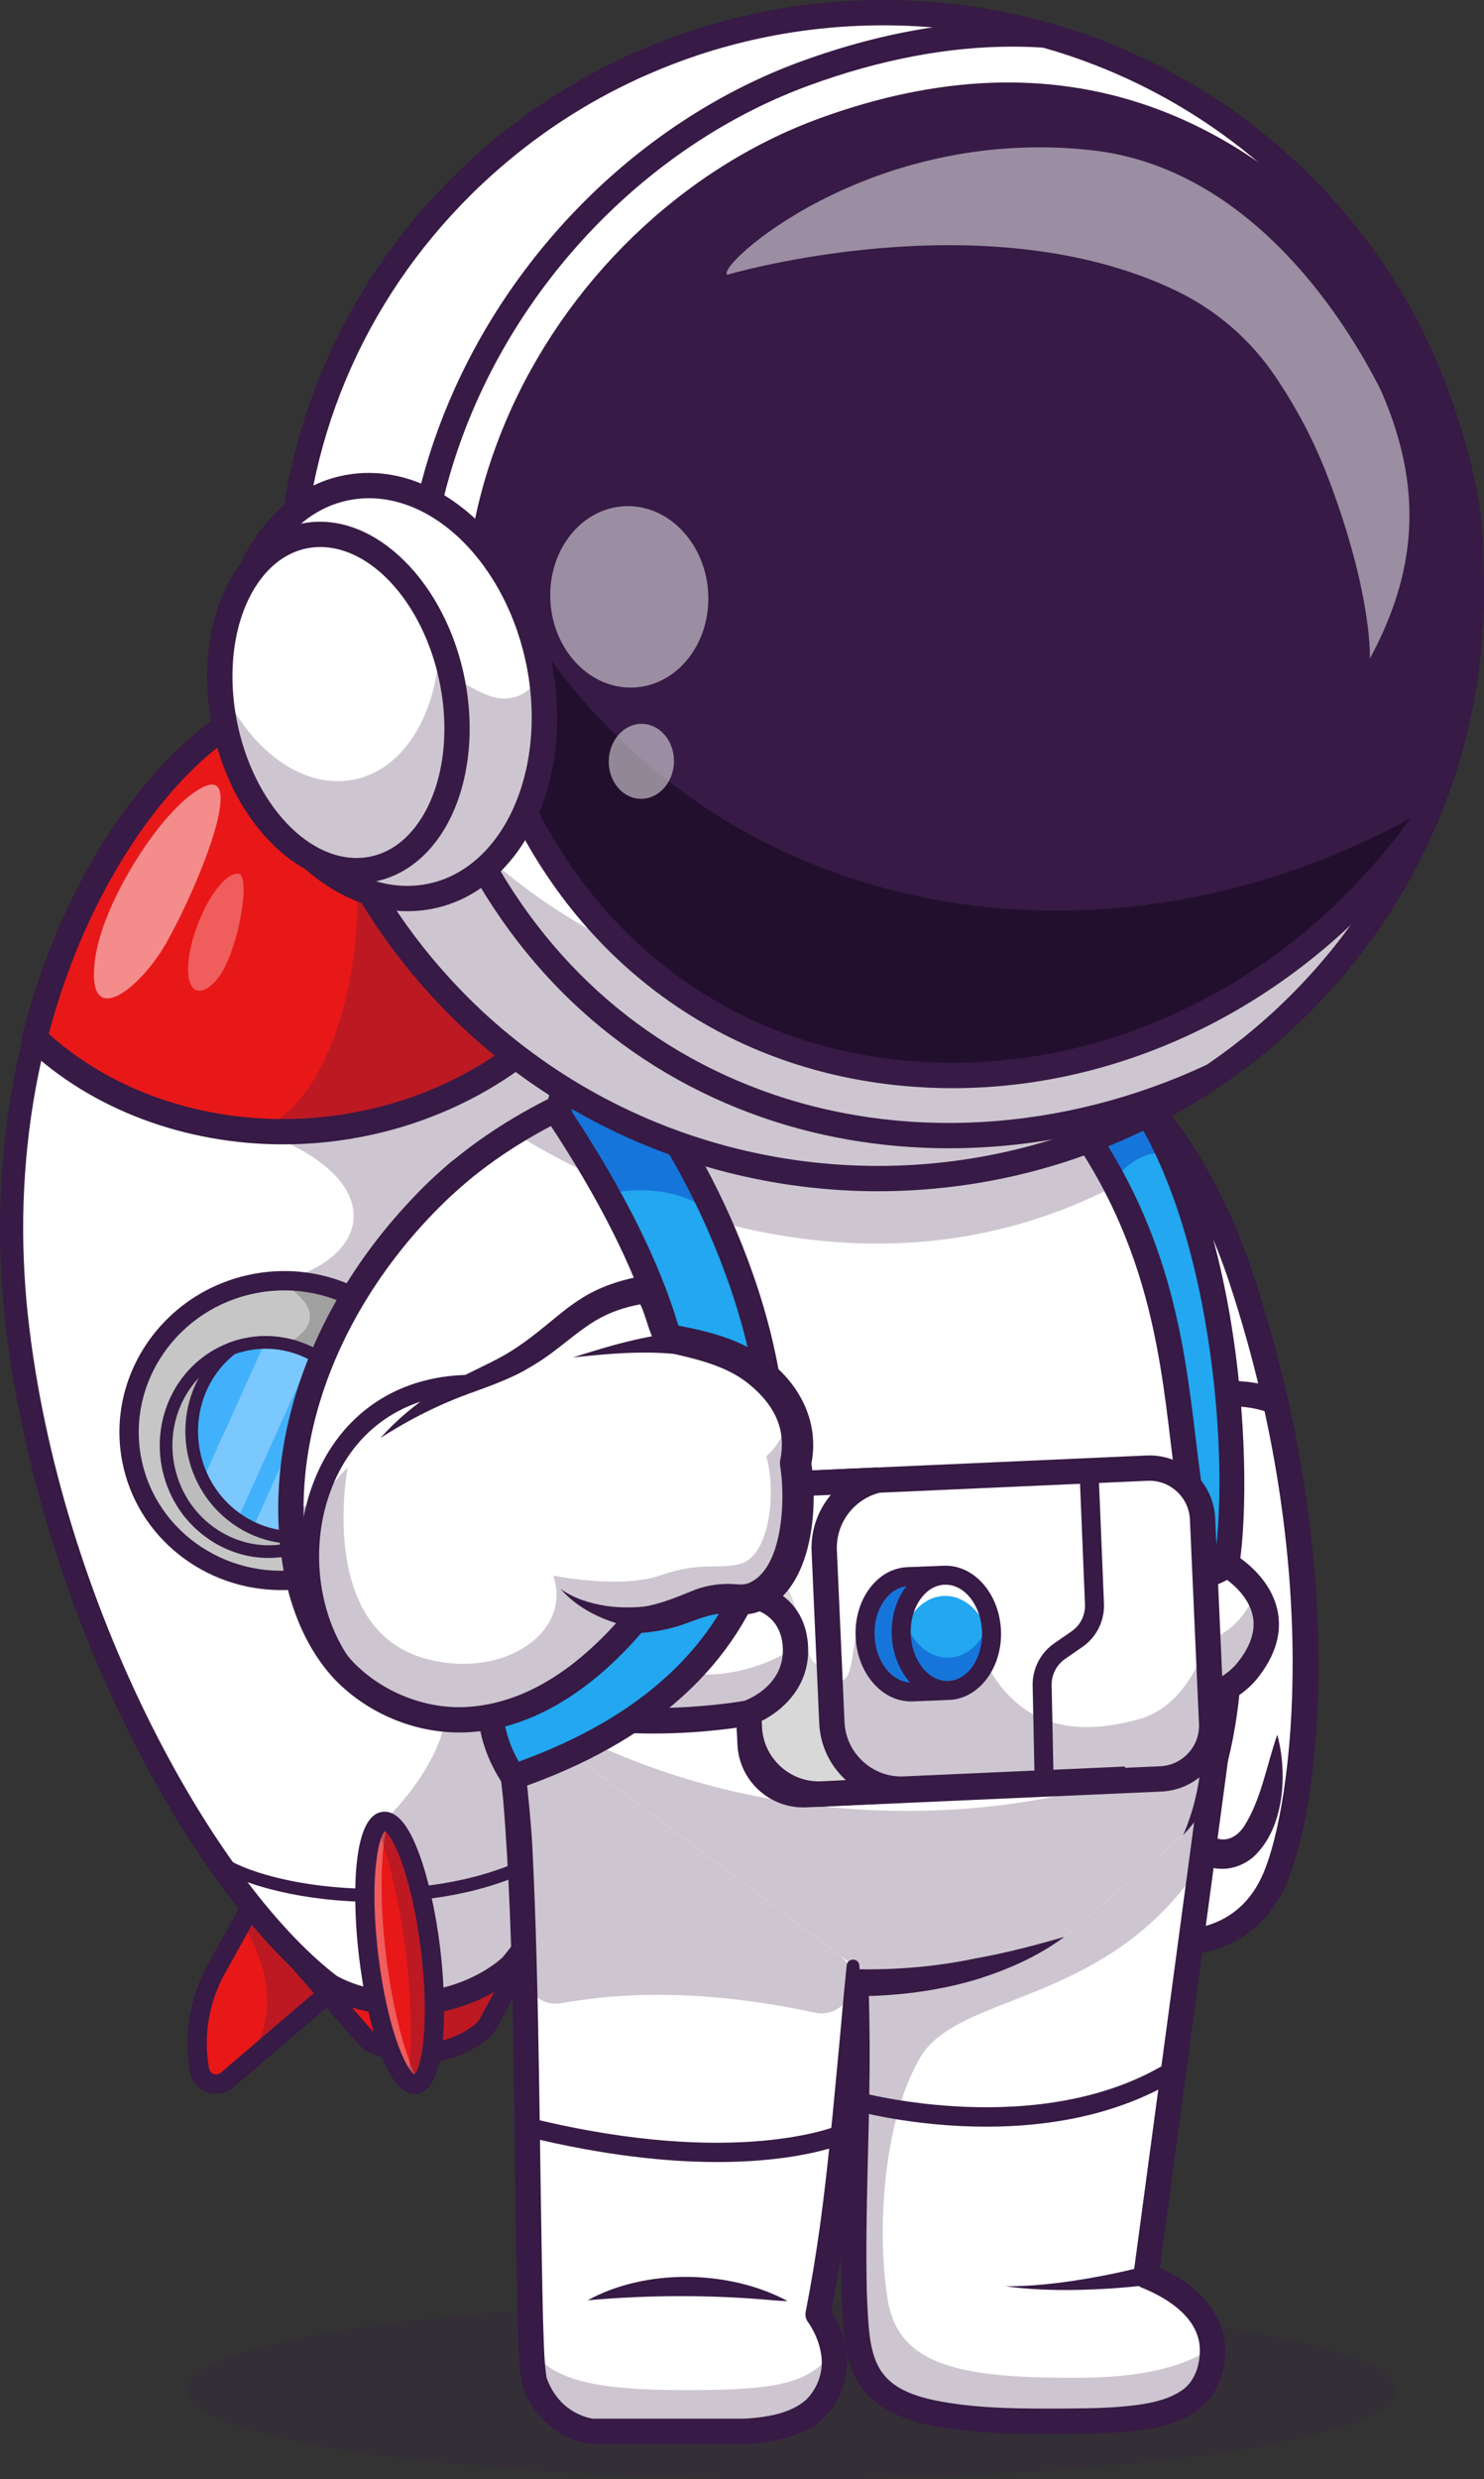 <?xml version="1.0" encoding="UTF-8"?> <svg xmlns="http://www.w3.org/2000/svg" id="Layer_1" data-name="Layer 1" viewBox="0 0 1921.33 3208.74"><rect x="0" y="0" width="1921.33" height="3208.74" fill="#333333" stroke="none"/> <defs> <style> .cls-1 { opacity: .5; } .cls-2 { fill: #5e3519; } .cls-2, .cls-3, .cls-4, .cls-5, .cls-6, .cls-7, .cls-8, .cls-9, .cls-10, .cls-11, .cls-12, .cls-13, .cls-14, .cls-15, .cls-16 { stroke-width: 0px; } .cls-3 { fill: #220f2d; } .cls-17 { opacity: .2; } .cls-4 { fill: #e52e2e; } .cls-5 { fill: #371a45; } .cls-6 { fill: #fff; } .cls-18 { opacity: .3; } .cls-7 { fill: #a0a0a0; } .cls-8 { fill: #bcbcbc; } .cls-9 { fill: #42b1fc; } .cls-10 { fill: #c6c6c6; } .cls-11 { fill: #ff4545; } .cls-12 { fill: #22a7f0; } .cls-13 { fill: #e81818; } .cls-14 { fill: #eaeaea; } .cls-19 { opacity: .25; } .cls-15 { fill: #1675db; } .cls-16 { fill: #d8d8d8; } </style> </defs> <g class="cls-17"> <ellipse class="cls-5" cx="1024.41" cy="3093.61" rx="782.85" ry="115.13"></ellipse> </g> <g> <g> <path class="cls-13" d="m278.6,2697.43c5.3.31,10.79-1.29,15.4-5.21l1.69-1.43c.69-.58,1.34-1.16,2.07-1.77.15-.14.35-.31.5-.44l160.6-137.25-104.13-136.88-41.27,74.07-33.16,59.49c-22.27,39.98-30.01,86.44-21.96,131.46,1.88,10.68,10.78,17.41,20.26,17.97Z"></path> <g class="cls-19"> <path class="cls-5" d="m298.26,2688.57l160.6-137.25-104.13-136.88-41.27,74.07c22.18,35.47,67.5,128.84-15.2,200.06Z"></path> </g> <path class="cls-5" d="m279.95,2710.01c-3.9,0-7.84-.67-11.69-2.05-11.74-4.19-20.05-14.02-22.24-26.29-8.53-47.74-.23-97.37,23.37-139.74l83.72-150.28,122.86,161.49-173.84,148.58c-6.37,5.44-14.18,8.28-22.18,8.28Zm76.4-272.78l-65.11,116.88c-20.8,37.34-28.12,81.08-20.6,123.16.86,4.8,4.51,6.59,6.04,7.14,1.53.55,5.49,1.48,9.2-1.69l155.87-133.23-85.4-112.25Z"></path> <path class="cls-11" d="m833.97,2631.08c6.47-3.3,11.3-9.83,11.78-17.97.03-.55.03-1.09.02-1.64-.54-45.74-16.88-89.9-46.22-125l-98.15-117.24-76.62,153.96,72.95,41.65,115.37,65.88c6.95,3.95,14.66,3.64,20.87.36Z"></path> <path class="cls-4" d="m833.97,2631.08c6.47-3.3,11.3-9.83,11.78-17.97.03-.55.03-1.09.02-1.64-.54-45.74-16.88-89.9-46.22-125l-98.15-117.24-76.62,153.96,72.95,41.65c17.73-19.29,54.21-51.29,87.88-33.22,29.89,16.06,33.96,69.19,48.35,99.46Z"></path> <path class="cls-5" d="m823.95,2651.83c-6.81,0-13.61-1.77-19.84-5.33l-203.26-116.03,96.66-194.22,115.97,138.58c31.96,38.19,49.89,86.66,50.47,136.46.17,14.52-7.2,27.59-19.72,34.95-6.34,3.73-13.31,5.6-20.29,5.6Zm-175.24-135.91l173.43,99c1.22.7,2.45.68,3.66-.02,1.21-.71,1.82-1.79,1.8-3.19-.48-41.44-15.4-81.76-41.99-113.54l-80.3-95.95-56.6,113.71Z"></path> <path class="cls-13" d="m532.82,2657.84c30.88,1.83,61.95-7.01,87.67-25.87v-.04c5.07-3.71,9.25-8.49,12.24-14l87.93-162.14-257.46,28.43-112.72,12.43,121.21,139.06c4.13,4.73,9.27,8.5,14.99,11.02.5.21,1,.42,1.49.64,14.4,6.1,29.47,9.58,44.65,10.48Z"></path> <g class="cls-19"> <path class="cls-5" d="m532.82,2657.84c30.88,1.83,61.95-7.01,87.67-25.87v-.04c5.07-3.71,9.25-8.49,12.24-14l87.93-162.14-257.46,28.43c14.18,37.58,47.7,135.07,24.97,163.14,14.4,6.1,29.47,9.58,44.65,10.48Z"></path> </g> <path class="cls-5" d="m540.67,2670.51c-20.03,0-40.14-4.06-59.01-12.34-7.38-3.23-14.08-8.16-19.38-14.24l-121.24-139.07c-4.54-5.2-4-13.11,1.21-17.65,5.2-4.54,13.11-4,17.65,1.21l121.24,139.07c2.89,3.32,6.55,6,10.57,7.76,39.82,17.46,86.33,12.33,121.38-13.39,3.56-2.61,6.54-6.03,8.64-9.9l87.96-162.16c3.29-6.07,10.89-8.32,16.96-5.03,6.07,3.29,8.32,10.89,5.03,16.96l-87.96,162.16c-3.85,7.09-9.32,13.36-15.82,18.13-25.62,18.81-56.33,28.48-87.23,28.48Z"></path> <path class="cls-6" d="m548.39,2592.35c73.44-8.1,113.39-48.73,113.39-48.73,134.55-160.66,248.62-559.35,207.65-930.49-17.39-157.39-65.6-289.55-126.85-395.31-122.08-210.93-295.96-316.7-379.87-307.41-125.96,13.9-393.25,325.01-341.21,796.33,40.97,371.14,239.27,735.35,405.6,862.76,0,0,13.01,8.4,35.86,15.32,20.98,6.32,50.28,11.41,85.44,7.52Z"></path> <path class="cls-6" d="m548.38,2592.36c73.44-8.11,113.4-48.73,113.4-48.73,134.55-160.65,248.61-559.35,207.65-930.5-17.4-157.37-65.61-289.55-126.86-395.3-122.08-210.92-295.95-316.68-379.86-307.39-113.37,12.48-341.22,265.77-347.71,659.95-.71,43.75,1.3,89.26,6.5,136.36,17.12,155.01,61.65,308.79,119.86,444.64,81.15,189.43,188.86,343.93,285.74,418.13,0,0,13,8.4,35.83,15.34,20.99,6.31,50.3,11.41,85.44,7.51Z"></path> <path class="cls-6" d="m548.4,2592.36c73.44-8.11,113.4-48.73,113.4-48.73,134.52-160.66,248.6-559.35,207.65-930.51-17.42-157.36-65.63-289.53-126.86-395.31-122.08-210.92-295.96-316.69-379.88-307.38-111.11,12.23-332.25,255.88-347.06,636.8-.3,7.66-.5,15.38-.65,23.14-.7,43.77,1.32,89.27,6.52,136.37,17.11,155.02,61.63,308.8,119.85,444.64,8.4,19.59,17.07,38.81,26,57.58,77.31,162.95,172.89,294,259.74,360.56,0,0,13,8.38,35.82,15.33,21.01,6.31,50.3,11.41,85.47,7.51Z"></path> <g class="cls-19"> <path class="cls-5" d="m548.39,2592.35c73.44-8.1,113.39-48.73,113.39-48.73,134.55-160.66,248.62-559.35,207.65-930.49-17.39-157.39-65.6-289.55-126.85-395.31-193.51,55-592.42,181.77-408.5,246.07,192.53,67.3,141.12,191.73-21.2,201.39-95.56,5.7,83.22,219.62,83.22,219.62,0,0-121.35,49.64-75.35,156.04,448.65,65.69,175.93,316.59,175.93,316.59,0,0,4.64,148.82-33.72,227.29,20.98,6.32,50.28,11.41,85.44,7.52Z"></path> </g> <path class="cls-5" d="m523.84,2608.72c-62.96,0-103-25.37-104.89-26.59l-.98-.69c-85.92-65.82-178.56-191.67-254.17-345.28C81.52,2068.97,25.68,1881.54,6.56,1708.38c-22.9-207.45,14.61-412.92,105.63-578.56,72.38-131.71,172.39-225.88,248.88-234.32,76.47-8.51,194.63,61.64,293.99,174.39,124.95,141.79,206.38,334.13,229.28,541.58,19.12,173.16,5.5,368.26-38.33,549.37-40.28,166.41-103.23,309.44-172.72,392.41l-.8.89c-1.78,1.81-44.58,44.53-122.44,53.13-9.11,1-17.86,1.45-26.19,1.45Zm-88.21-51.57c4.71,2.81,47.85,27.27,111.11,20.28,63.26-6.98,100.04-40.27,104.01-44.03,129.7-155.51,244.38-550.52,203.74-918.63-22.23-201.37-101.06-387.83-221.97-525.03-102.29-116.07-212.34-170.55-268.17-164.4-55.84,6.17-151.36,83.35-225.86,218.95-88.07,160.28-124.33,359.44-102.1,560.81,40.64,368.11,238.73,728.59,399.23,852.06Z"></path> <path class="cls-5" d="m486.08,2461.76c-89.48,0-171.1-20.4-209.44-47.07-3.72-2.59-4.63-7.69-2.05-11.41,2.59-3.72,7.69-4.63,11.41-2.05,77.83,54.15,359.68,80.28,479.32-59.2,2.95-3.44,8.12-3.84,11.56-.89,3.44,2.95,3.83,8.12.89,11.56-69.05,80.51-185.85,109.06-291.68,109.06Z"></path> <path class="cls-2" d="m44.83,1359.86c-1.34,0-2.69-.16-4.04-.51-8.77-2.22-14.08-11.14-11.86-19.92,69.59-274.32,237.52-434.88,331.98-445.3,94.42-10.39,293.33,109.61,421.12,362.12,4.09,8.08.85,17.94-7.22,22.03-8.08,4.09-17.94.85-22.03-7.22-119.5-236.13-305.48-353.52-388.28-344.34-82.86,9.15-238.73,164.25-303.8,420.78-1.88,7.42-8.55,12.36-15.88,12.36Z"></path> <path class="cls-13" d="m334.07,1463.9c29.19,1.79,59.11,1.1,89.47-2.24,148.83-16.43,273.7-93.34,343.86-198.01-116.68-230.6-297.76-351.98-392-353.76-4.44-.11-8.66.08-12.7.52-89.77,9.91-251.35,170.77-317.87,433.04,72.67,69.08,175.35,113.48,289.24,120.44Z"></path> <g class="cls-19"> <path class="cls-5" d="m334.07,1463.9c29.19,1.79,59.11,1.1,89.47-2.24,148.83-16.43,273.7-93.34,343.86-198.01-116.68-230.6-297.76-351.98-392-353.76,130.25,77.6,114.82,491.81-41.33,554Z"></path> </g> <path class="cls-5" d="m44.83,1359.86c-1.34,0-2.69-.16-4.04-.51-8.77-2.22-14.08-11.14-11.86-19.92,69.59-274.32,237.52-434.88,331.98-445.3,94.42-10.39,293.33,109.61,421.12,362.12,4.09,8.08.85,17.94-7.22,22.03-8.08,4.09-17.94.85-22.03-7.22-119.5-236.13-305.48-353.52-388.28-344.34-82.86,9.15-238.73,164.25-303.8,420.78-1.88,7.42-8.55,12.36-15.88,12.36Z"></path> <ellipse class="cls-13" cx="517.4" cy="2527.62" rx="40.32" ry="171.36" transform="translate(-302.13 81.21) rotate(-6.95)"></ellipse> <g class="cls-18"> <path class="cls-6" d="m538.15,2697.74c1.5-.17,2.92-.7,4.28-1.57-17.49-32.82-33.92-93.94-42.58-164.91-8.86-72.7-7.29-137.27,2.36-172.86-1.88-.8-3.73-1.1-5.56-.88-22.1,2.7-30.71,81.04-19.29,174.99,11.46,93.92,38.69,167.89,60.79,165.23Z"></path> </g> <g class="cls-19"> <path class="cls-5" d="m538.15,2697.74c22.1-2.7,30.71-81.04,19.25-174.99-11.42-93.96-38.65-167.92-60.75-165.22-3.41.42-6.46,2.61-9.24,6.38,15.76,38.62,29.84,96.87,37.9,162.78,8.02,65.83,8.34,125.71,2.29,166.97,3.57,3.09,7.13,4.5,10.55,4.09Z"></path> </g> <path class="cls-5" d="m536.79,2710.31c-16.59,0-31.26-17.93-44.76-54.64-11.8-32.08-21.41-75.29-27.06-121.65-8.27-67.79-11.21-183.86,30.18-188.91,17.76-2.17,33.35,15.65,47.63,54.47,11.8,32.08,21.41,75.29,27.07,121.65,8.27,67.79,11.21,183.86-30.18,188.91-.96.12-1.92.18-2.87.18Zm-38.57-340.03c-9.44,8.55-19.85,66.96-8.42,160.7,11.43,93.75,35.57,147.93,46.79,153.97,9.44-8.55,19.85-66.95,8.42-160.7-11.43-93.75-35.57-147.93-46.79-153.97Z"></path> <path class="cls-10" d="m363.65,2045.56c12.93.04,26.06-1.14,39.27-3.72,107.97-20.92,179.01-123.01,158.68-228.06-18.46-95.41-106-160.46-202.79-155.9-9.8.42-19.64,1.6-29.57,3.54-107.97,20.92-179.01,123.01-158.68,228.06,17.85,92.21,100.18,156.03,193.09,156.09Z"></path> <path class="cls-7" d="m363.65,2045.56c12.93.04,26.06-1.14,39.27-3.72,107.97-20.92,179.01-123.01,158.68-228.06-18.46-95.41-106-160.46-202.79-155.9,0,0,96.77,45.78-1.88,88.56-19.11,8.28-9.77,261.78-9.77,261.78,0,0,44.52,8.36,16.49,37.34Z"></path> <path class="cls-5" d="m363.97,2058.09c-98.8,0-186.68-68.11-205.68-166.24-21.62-111.65,54.01-220.53,168.59-242.72,114.58-22.18,225.38,50.61,247,162.26,10.48,54.15-1.32,109.24-33.24,155.1-31.84,45.76-79.91,76.88-135.35,87.61-13.87,2.69-27.7,3.98-41.32,3.98Zm36.56-28.54l2.38,12.28-2.38-12.28c49.01-9.49,91.47-36.95,119.57-77.34,28.03-40.28,38.4-88.6,29.21-136.06-18.99-98.11-116.64-162.02-217.68-142.45-101.04,19.56-167.78,115.29-148.78,213.4,19,98.11,116.65,162.04,217.68,142.45Z"></path> <path class="cls-8" d="m376,2005.13c18.49-4.17,35.12-12.23,49.31-23.18,6.33-4.88,12.21-10.33,17.5-16.24,28.15-31.42,41.1-76.4,30.82-121.71-16.51-73.04-87.03-119.28-157.52-103.36-5.55,1.25-10.94,2.87-16.15,4.81-2.45.9-4.84,1.87-7.2,2.93-56.42,24.95-88.89,88.83-74.28,153.41,16.51,73.01,87.05,119.28,157.52,103.33Z"></path> <path class="cls-5" d="m347.8,2016.49c-26.37,0-52.34-7.77-75.28-22.81-31.54-20.69-53.57-52.68-62.03-90.07-15.22-67.32,17.99-135.75,78.96-162.71,2.49-1.12,5.06-2.17,7.7-3.14,5.52-2.06,11.31-3.79,17.16-5.1,74.78-16.92,149.84,32.24,167.31,109.54,10.48,46.19-1.74,94.41-32.71,128.98-5.62,6.26-11.87,12.07-18.6,17.26-15.59,12.03-33.26,20.34-52.51,24.68-9.96,2.26-20.02,3.37-30.01,3.37Zm-3.77-270.77c-8.63,0-17.37.95-26.11,2.92-5.13,1.16-10.21,2.67-15.08,4.49-2.32.85-4.53,1.75-6.71,2.73-53.88,23.83-83.15,84.43-69.65,144.13,7.52,33.23,27.06,61.63,55.03,79.98,27.88,18.29,60.8,24.39,92.68,17.16h0c16.9-3.82,32.42-11.11,46.11-21.67,5.94-4.58,11.46-9.7,16.41-15.22,27.43-30.62,38.24-73.39,28.93-114.42-13.44-59.42-65.09-100.1-121.61-100.1Z"></path> <path class="cls-9" d="m390.03,1989.33c5.76-.47,11.54-1.37,17.34-2.68,5.52-1.26,10.91-2.87,16.13-4.8,6.33-4.89,12.22-10.33,17.49-16.24,28.16-31.42,41.1-76.41,30.83-121.72-1.65-7.32-3.85-14.36-6.53-21.09-9.13-22.98-23.95-42.41-42.26-56.91-6.04-4.78-12.42-9.02-19.14-12.65-18.48-10.09-39.32-15.71-60.85-15.84-9.49-.03-19.11.99-28.73,3.15-5.55,1.23-10.94,2.87-16.13,4.8-39.92,30.69-60.51,84.11-48.32,137.96,2.69,11.93,6.82,23.1,12.15,33.44,10.78,20.87,26.44,38.2,45.09,50.73,6.32,4.23,12.95,7.93,19.86,11.01,19.47,8.75,41.05,12.73,63.08,10.83Z"></path> <g class="cls-18"> <path class="cls-6" d="m307.09,1967.48l96.79-214.25c-18.48-10.09-39.32-15.71-60.85-15.84l-81.03,179.36c10.78,20.87,26.44,38.2,45.09,50.73Z"></path> </g> <g class="cls-18"> <path class="cls-6" d="m390.03,1989.33l75.26-166.53c-9.13-22.98-23.95-42.41-42.26-56.91l-96.07,212.61c19.47,8.75,41.05,12.73,63.08,10.83Z"></path> </g> <path class="cls-5" d="m380.97,1998.12c-26.37,0-52.34-7.77-75.28-22.81-31.54-20.69-53.57-52.68-62.03-90.07-12.49-55.28,7.65-112.69,51.31-146.28l.98-.75,1.15-.43c5.57-2.08,11.36-3.81,17.21-5.13,74.78-16.92,149.84,32.24,167.31,109.54,10.48,46.19-1.74,94.41-32.71,128.98-5.62,6.26-11.87,12.07-18.6,17.26l-.98.75-1.16.43c-5.57,2.08-11.36,3.81-17.21,5.13-9.96,2.26-20.02,3.37-30.01,3.37Zm-76.97-245.41c-37.94,29.8-55.34,80.26-44.35,128.91,7.51,33.23,27.06,61.63,55.03,79.98,27.88,18.29,60.8,24.39,92.68,17.16h0c4.72-1.07,9.4-2.43,13.92-4.07,5.57-4.38,10.75-9.24,15.43-14.46,27.43-30.62,38.24-73.39,28.93-114.42-15.49-68.49-81.75-112.07-147.72-97.18-4.73,1.07-9.41,2.43-13.93,4.07Z"></path> <g class="cls-1"> <path class="cls-6" d="m265.32,1017.7c-51.1,21.88-131.74,146.74-142.11,223.03-13.19,96.95,59.55,38.13,92.83-21.6,44.25-79.41,100.38-223.31,49.28-201.43Z"></path> </g> <g class="cls-18"> <path class="cls-6" d="m308.53,1130.85c-25.52-1.49-62.16,69.56-64.82,118.48-2.66,48.87,29.37,38,47.48,2.08,21.56-42.75,31.99-119.7,17.33-120.56Z"></path> </g> <path class="cls-5" d="m366.59,1481.19c-126.86,0-248.22-45.18-333.06-125.84-6.56-6.24-6.82-16.61-.58-23.17,6.24-6.56,16.61-6.82,23.17-.59,90.96,86.48,227.65,129.02,365.63,113.78,138.03-15.24,262.17-86.58,332.06-190.84,5.04-7.52,15.22-9.53,22.74-4.49,7.52,5.04,9.53,15.22,4.49,22.74-75.21,112.19-208.18,188.88-355.69,205.17-19.64,2.17-39.26,3.23-58.75,3.23Z"></path> </g> <path class="cls-6" d="m1417.07,1368.75s119.47,71.62,190.56,287.51c123.28,374.42,83.1,679.62,43.48,773.91-46.95,111.73-167.33,79.62-167.33,79.62l-90.92-605.42"></path> <path class="cls-5" d="m1521.84,2530.82c-16.19,0-30.83-2.14-42.29-5.19-6.31-1.68-11.02-6.95-11.98-13.4l-90.92-605.42c-1.34-8.95,4.82-17.3,13.77-18.64,8.94-1.35,17.3,4.82,18.64,13.77l89.21,594.04c27.82,4.3,104.05,7.97,137.72-72.16,37.89-90.16,76.99-395.16-43.94-762.44-68.02-206.6-182.31-277.9-183.45-278.6-7.72-4.69-10.21-14.75-5.55-22.49,4.66-7.74,14.69-10.25,22.44-5.6,5.09,3.05,125.53,77.28,197.7,296.44,119.39,362.61,89.75,674.18,43.02,785.39-31.27,74.4-94.99,94.3-144.38,94.3Z"></path> <path class="cls-5" d="m1422.87,1872.87c-5.55,0-10.95-2.81-14.04-7.9-4.69-7.74-2.22-17.81,5.52-22.5,5.72-3.47,141.18-84.44,243.16-43.5,8.4,3.37,12.48,12.92,9.11,21.32-3.37,8.4-12.92,12.48-21.32,9.1-86.72-34.81-212.7,40.35-213.96,41.12-2.65,1.6-5.58,2.37-8.47,2.37Z"></path> <g> <path class="cls-6" d="m1653.68,2245.21s0,160.47-74.84,154.37c-64.45-5.25-54.45-142.96-54.45-142.96"></path> <path class="cls-5" d="m1653.68,2245.2c13.62,50.06,9.54,122.78-32.39,159.56-37.06,29.04-84.13,10.66-100.75-30.84-13.13-30.21-15.4-62.98-14.44-94.98.28-7.84.88-15.29,1.95-23.52,1.17-8.99,9.4-15.33,18.39-14.16,8.39,1.08,14.42,8.34,14.31,16.54.72,27.57,2.85,56.83,9.51,82.23,5.06,16.88,10.1,32.38,24.4,39.1,14.08,5.36,27.47-2.51,35.72-14.76,22.57-35.34,28.92-77.64,43.3-119.16h0Z"></path> </g> <g class="cls-19"> <path class="cls-5" d="m749.95,1549.6c81.47,48.96,203.2,92.41,378.71,92.41,142.36,0,248.42-43.26,326.19-99.33l-53.83-129.64c-348.13-615.82-438.76-84.83-438.76-84.83,0,0-122.25,62.11-212.32,221.39Z"></path> </g> <g class="cls-19"> <path class="cls-5" d="m790.97,1485.83c99.11,83.48,245.12,136.2,407.93,136.2,97.28,0,188.58-18.83,267.45-51.76l-65.31-157.24c-348.15-615.8-438.78-84.81-438.78-84.81,0,0-89.09,45.23-171.29,157.61Z"></path> </g> <path class="cls-6" d="m888.34,2048.59s156.71,244.67,197.12,360.66c54.05,155.18-5.99,580.78,35.56,658.79,18.08,33.95,51.54,65.83,224.96,65.83,131.48,0,221.04.09,223.88-90.32,2.11-67.3-86.08-98.07-86.08-98.07l99.05-737.29"></path> <path class="cls-6" d="m1085.44,2409.23c54.09,155.2-5.99,580.8,35.59,658.79,18.09,33.97,51.51,65.85,224.96,65.85,131.46,0,221.01.08,223.88-90.34.08-2.04.04-4.07-.08-6.03-3.12-63.07-86.02-92-86.02-92l71.67-533.53,27.4-203.8-694.5-159.6s156.74,244.67,197.1,360.66Z"></path> <g class="cls-19"> <path class="cls-5" d="m1085.44,2409.23c54.09,155.2-5.99,580.8,35.59,658.79,18.09,33.97,51.51,65.85,224.96,65.85,131.46,0,221.01.08,223.88-90.34.08-2.04.04-4.07-.08-6.03-19.87,15.59-66.81,39.33-168.75,40.04-152.29,1.04-236.56-13.47-251.36-99.16-14.76-85.69-7.4-232.19,41.95-315.72,50.06-84.65,243.04-65.65,363.82-250.69l27.4-203.8-694.5-159.6s156.74,244.67,197.1,360.66Z"></path> </g> <path class="cls-5" d="m902.15,2039.75c57.97,92.12,114.09,185.02,163.05,282.36,16.09,33.23,32.69,67.06,42.1,103.09,17.35,72.6,17.78,145.56,18.62,219.06.57,108.32-6.24,216.07-3.61,323.86,3.59,82.4,4.07,123.96,96.86,140.39,51.34,9.29,105.81,9.12,158.6,8.92,35-.31,70.91-.46,105-6.3,16.58-2.88,32.43-7.61,44.65-15.45,19.18-11.25,26.52-34.36,26.01-55.66-1.31-39.03-39.49-64.65-75.39-79.18-7.3-2.73-11.5-10.12-10.5-17.53l99.05-737.29c3.17-20.78,34.61-17.81,32.49,4.36,0,0-99.05,737.29-99.05,737.29l-10.84-17.66c9.98,3.71,18.02,7.62,27.05,12.56,48.07,26.21,81.55,70.19,66.52,127.87-22.27,86.19-135.21,77.39-204.81,79.76-55.17.15-109.51.44-164.79-9.48-40.64-6.83-87.36-24.51-106.49-64.79-15.54-33.27-15.08-71.27-17.12-106.77-1.14-36.57-.69-72.8-.06-108.95,1.8-108.02,7.08-215.46.52-322.92-3.29-44.12-7.17-87.3-22.03-128.16-22.13-58.05-52.43-112.69-82.62-167.1-35.24-62.46-72.51-124.17-110.89-184.74-10.81-17.61,14.81-36.1,27.69-17.54h0Z"></path> <path class="cls-5" d="m1276.94,2752.62c-93.26,0-165.9-19.64-171.34-21.15-6.54-1.82-10.37-8.59-8.55-15.13,1.81-6.54,8.58-10.39,15.13-8.56,2.34.64,235.66,63.52,400.87-38.85,5.77-3.57,13.35-1.79,16.92,3.97,3.58,5.77,1.8,13.35-3.97,16.92-79.3,49.14-171.34,62.79-249.05,62.79Z"></path> <path class="cls-6" d="m659.77,2195.55c2.58,23.86,5.65,46.94,9.27,69.18,49.27,296.68,455.2,368.48,708.85,242.26l153.95-131.75c16.75-25.73,29.77-54.01,38.29-84.81,4.2-15.17,7.73-30.6,10.6-46.19,39.21-212.74-40.54-459.44-84.6-602.25l-95.08-228.95c-348.15-615.8-438.78-84.81-438.78-84.81,0,0-260.59,132.33-301.42,506.34-13.89,127.26-12.97,251.9-1.08,360.99Z"></path> <path class="cls-6" d="m1580.74,2244.24c-2.9,15.58-6.43,31.02-10.6,46.19-8.56,30.8-21.56,59.06-38.31,84.78l-153.94,131.79c-253.66,126.22-659.59,54.39-708.86-242.3-3.62-22.24-6.7-45.29-9.28-69.16-11.87-109.1-12.77-233.74,1.09-361,14.58-133.65,57.25-236.41,106.02-313.31,87.77-138.36,195.42-193.02,195.42-193.02,0,0,90.62-531.01,438.76,84.83l49.23,118.48,45.88,110.46c44.07,142.8,123.77,389.48,84.6,602.25Z"></path> <g class="cls-19"> <path class="cls-5" d="m1450.26,1531.53c-262.68,139.81-526.26,63.68-683.41-10.28,87.77-138.36,195.42-193.02,195.42-193.02,0,0,90.62-531.01,438.76,84.83l49.23,118.48Z"></path> </g> <g class="cls-19"> <path class="cls-5" d="m906.25,1368.76l-56.16,187.27c-81.2-29.71-145.78-65.58-185.28-90.08,61.5-37.91,140.4-72.46,241.43-97.19Z"></path> </g> <g class="cls-19"> <path class="cls-5" d="m659.77,2195.55c2.58,23.86,5.65,46.94,9.27,69.18,49.27,296.68,455.2,368.48,708.85,242.26l153.95-131.75c16.75-25.73,29.77-54.01,38.29-84.81,4.2-15.17,7.73-30.6,10.6-46.19-203.3,127.01-616.05,154.66-920.96-48.68Z"></path> </g> <path class="cls-5" d="m1531.84,2375.25c12.65-29.35,20.02-59.92,22.91-90.04,38.33-150.51,14.58-309-18.77-458.76-14.02-60.94-30.92-121.34-47.68-182.04-1.21-4.37,1.36-8.88,5.72-10.09,4.21-1.16,8.56,1.18,9.94,5.25,20.54,59.45,40.68,119.37,57.31,180.49,41.79,152.9,67.8,317.75,24.72,473.75-13.66,30.59-32.5,58.04-54.14,81.43h0Z"></path> <path class="cls-5" d="m1386.78,1421.12c-52.8-91.26-230.01-401.3-346.44-246.09-34.3,46.68-52.95,107.03-63.33,163.93-36.04,18.85-68.42,44.87-98.04,72.72-147.75,140.87-201.47,326.46-207.23,525.74-4.45,116.68-1.1,234.71,22.21,349.25,63.41,238.05,357.51,292.71,569.27,248.13,38.8-6.85,76.5-16.81,114.67-27.81-32.46,24.14-69.86,40.94-108.26,53.42-77.76,24.28-160.8,27.73-241.5,18.97-193.98-22.13-365.33-136.49-383.36-343.71-18.43-139.37-17.38-280.57-.17-419.96,20.08-160.88,91.2-317.74,211.15-428.75,30.28-27.96,62.69-53.52,99.08-73.34,0,0-8.77,11.92-8.73,11.84,16.47-81.04,56.83-207.87,150.08-224.93,66.61-9.8,123.38,39.6,165.73,83.63,61.28,66.14,109.04,143.25,153.41,220.83,10.1,19.34-17.4,34.62-28.54,16.13h0Z"></path> <g class="cls-1"> <ellipse class="cls-6" cx="777.2" cy="1132.19" rx="41.52" ry="47.73" transform="translate(-54.17 39.16) rotate(-2.79)"></ellipse> </g> <path class="cls-6" d="m1104.4,2543.83c-.41,233.47-45.24,451.81-45.24,451.81,0,0,47.13,60.99.77,117.09-28.21,34.14-97.67,34.21-97.67,34.21h-196.01s-53.57-5.15-74.17-64.38c-10.18-29.26-6.36-419.93-18.39-675.91-3.67-78.07-11.7-117.69-17.85-199.78l448.56,336.97Z"></path> <path class="cls-6" d="m655.85,2206.89c6.11,82.07,14.18,121.69,17.84,199.77,2.83,60.16,4.78,127.8,6.24,196.44,4.78,223.26,4.37,457.11,12.14,479.48,20.62,59.2,74.17,64.36,74.17,64.36h196.02s69.47-.04,97.66-34.22c46.4-56.08-.75-117.07-.75-117.07,0,0,35.92-174.95,43.74-379.08.91-23.91,1.46-48.23,1.5-72.71l-448.55-336.96Z"></path> <g class="cls-19"> <path class="cls-5" d="m688.03,3040.29c1.04,22.58,2.37,37.42,4.03,42.28,20.62,59.2,74.17,64.36,74.17,64.36h196.02s69.47-.04,97.66-34.22c19.87-23.99,22.57-48.89,19.21-69.51-1.21,1.7-2.54,3.41-3.95,5.11-30.56,37.04-71.07,45.3-186.84,45.3s-174.03-12.29-200.31-53.32Z"></path> </g> <g class="cls-19"> <path class="cls-5" d="m730.17,2262.72c-28.7-21.56-69.28,1.56-65.39,37.24,3.59,32.88,6.9,64.05,8.9,106.69,2.14,45.57,3.78,95.44,5.08,146.78.64,25.12,23.49,43.74,48.23,39.31,88.27-15.83,196.97-16.11,327.58,12.26,25.25,5.48,49.3-13.55,49.65-39.39,0-.24,0-.49,0-.73.17-13.13-5.88-25.57-16.38-33.46l-357.69-268.71Z"></path> </g> <path class="cls-5" d="m1112.6,2543.85c13.04,152.7-10.11,305.08-37.38,455.09,0,0-3.09-13.32-3.09-13.32,6.47,8.76,10.91,17.32,15.11,27.14,22.52,49.59,3.5,113.03-48.1,134.81-24.65,10.77-49.07,14.63-74.83,15.72-6.87.02-29.96.05-37.25.03-34.07.02-125.59-.01-160.81,0-24.92-2.65-48.05-15.48-65.03-33.65-12.4-13.7-21.93-30.11-26.18-47.97-5.8-43.02-4.47-96.88-6.16-140.3-4.15-191.99-1.72-421.14-17.34-610.96-4.19-40.29-9.11-81.36-12.05-122.46-1.01-20.96,30.24-24.51,32.7-2.35,4.25,60.69,13.53,122.02,16.97,183.26,9.64,190.16,9.36,421.53,13.88,612.99,1.05,25.17.92,50.98,4.52,75.27,6.56,19.21,19.51,36.13,37.56,45.6,7.07,3.77,14.78,6.61,22.7,7.85l-1.57-.07c35.67,0,126.35,0,160.8,0,8.67-.12,31.02.2,39.44-.13,26.97-1.84,56.83-6.58,77.08-24.21,15.41-15.31,23.06-37.24,19.54-59.04-2.13-14.52-8.47-29.57-16.99-41.59-2.92-3.92-3.86-8.76-3.01-13.22,7.12-36.53,13.36-73.91,18.48-111.16,10.11-73.41,17.09-150.81,24.04-224.62,3.67-37.55,6.57-75.14,10.59-112.9.89-9.32,15.4-10.05,16.37.18h0Z"></path> <g> <path class="cls-6" d="m1092.16,2761.52s-130.63,59.69-406.45-7.71"></path> <path class="cls-5" d="m928.83,2798.36c-63.36,0-145.06-7.93-246.03-32.6-6.59-1.61-10.63-8.26-9.02-14.86,1.61-6.6,8.26-10.63,14.86-9.02,267.39,65.34,397.17,9.03,398.45,8.46,6.18-2.79,13.46-.05,16.26,6.12,2.8,6.17.09,13.44-6.07,16.25-3.49,1.59-58.12,25.65-168.44,25.65Z"></path> </g> <g> <path class="cls-6" d="m760.88,2977.29s116.67-40.89,258.97,1.09"></path> <path class="cls-5" d="m760.88,2977.29c75.36-41.56,183.57-39.5,258.97,1.09-5.68-.07-11.22-.45-16.71-.87-80.97-7.45-161.04-7.33-242.26-.22h0Z"></path> </g> <g> <path class="cls-6" d="m1483.77,2945.48s-98.8,19.82-181.84,13.75"></path> <path class="cls-5" d="m1486.19,2957.54c-30.95,3.79-61.43,5.72-92.44,6.35-30.74.53-61.55-.56-91.82-4.66,45.77-.06,90.85-6.6,135.49-15.61,14.81-3.05,29.77-6.44,44.09-10.23,16.88-3.86,21.83,21.39,4.68,24.15h0Z"></path> </g> <path class="cls-6" d="m906.27,1368.75c-401.59,98.19-453.08,352.15-453.08,352.15,0,0-88.17,151.13,26.66,302.29,132.88,174.91,258.24-93.77,258.24-93.77l168.18-560.67Z"></path> <g class="cls-19"> <path class="cls-5" d="m906.25,1368.76l-56.16,187.27c-81.2-29.71-145.78-65.58-185.28-90.08,61.5-37.91,140.4-72.46,241.43-97.19Z"></path> </g> <path class="cls-5" d="m574.49,2098.75c-38.38,0-74.56-22.03-107.69-65.64-111.99-147.41-40.04-297.23-29.09-318.02,3.18-13.15,20.21-73.51,78.83-143.92,59.12-71.02,174.05-166.55,385.84-218.33,8.79-2.15,17.67,3.23,19.81,12.03,2.15,8.79-3.24,17.66-12.03,19.81-201.86,49.36-311,139.14-367.01,205.76-60.49,71.95-73.78,133.16-73.9,133.77-.36,1.73-1.01,3.43-1.9,4.96-3.34,5.78-81,143.85,25.56,284.11,28.81,37.92,58.75,55.5,88.95,52.29,77.46-8.24,140.76-141.74,141.39-143.08,3.84-8.19,13.59-11.74,21.79-7.91,8.2,3.83,11.74,13.58,7.92,21.78-2.89,6.18-71.76,151.56-167.57,161.81-3.65.39-7.28.58-10.89.58Z"></path> <path class="cls-14" d="m1383.17,1437.2c184.69,245.18,120.34,478.56,191.57,611.39,0,0,9,4.42,13.44-23.81,22.6-143.41-5.34-516.11-160.56-656.03-71.69-109.84-115.69-26.12-44.45,68.44Z"></path> <path class="cls-12" d="m1588.16,2024.77c-4.44,28.21-13.45,23.82-13.45,23.82-62.32-116.26-20.79-309.55-133.28-520.37-16.03-30.03-35.19-60.46-58.24-91.03-71.24-94.56-27.26-178.26,44.43-68.43,35.1,31.61,63.68,75.18,86.68,125.27,78.58,171.46,91.35,419.78,73.87,530.74Z"></path> <path class="cls-15" d="m1514.3,1494.03c-33.6-8.38-60.05,17.8-72.87,34.19-16.03-30.03-35.19-60.46-58.24-91.03-71.24-94.56-27.26-178.26,44.43-68.43,35.1,31.61,63.68,75.18,86.68,125.27Z"></path> <path class="cls-5" d="m1576.03,2065.24c-2.97,0-5.89-.64-8.52-1.94-3.08-1.51-5.6-3.95-7.22-6.97-28.07-52.35-35.89-117.14-44.95-192.15-14.36-118.99-32.24-267.07-145.27-417.12-34-45.14-47.87-95.35-34.51-124.95,5.78-12.81,16.53-20.73,29.48-21.73,23.06-1.75,48.98,18.15,75.14,57.64,165.53,151.56,184.6,539.8,164.19,669.31-1.91,12.1-5.89,28.94-18.44,35.46-3.14,1.63-6.55,2.45-9.9,2.45Zm-208.14-732.19c-.11,0-.22,0-.32.01-.25.02-1.02.08-2.13,2.53-5.96,13.2-.33,50.38,30.82,91.74h0c118.33,157.09,136.79,310.03,151.63,432.91,6.64,55.04,12.59,104.32,26.36,145.47,18.71-157.63-17.46-498.47-157.61-624.79-1.05-.95-1.98-2.03-2.75-3.22-24.04-36.83-41.01-44.66-46.01-44.66Z"></path> <g> <path class="cls-6" d="m1492.38,2042.68s71.17,6.8,95.8-17.9c0,0,93.92,52.38,27.51,136.61-50.99,64.67-188.07,48.6-188.07,48.6"></path> <g class="cls-19"> <path class="cls-5" d="m1427.61,2209.99s137.07,16.09,188.06-48.59c33.79-42.9,26.05-77.53,10.29-101.16-3.74,10.23-9.8,21.05-18.81,32.49-34.7,44.1-109.5,50.62-153.6,50.33l-25.94,66.92Z"></path> </g> <path class="cls-5" d="m1464.76,2228.2c-21.85,0-37.17-1.71-39.05-1.93-8.99-1.05-15.42-9.2-14.37-18.19,1.05-8.99,9.18-15.43,18.19-14.37,1.27.15,128.61,14.2,173.29-42.47,16.4-20.8,22.87-40.72,19.24-59.22-4.4-22.4-22.45-38.97-33.38-47.18-33.2,19.59-90.67,14.84-97.85,14.15-9.01-.86-15.62-8.86-14.76-17.87.86-9.01,8.88-15.62,17.87-14.76,26.39,2.48,69.48.04,82.64-13.16l8.76-8.78,10.83,6.04c1.98,1.1,48.53,27.55,58,74.96,5.67,28.39-2.94,57.37-25.61,86.11-38.34,48.63-116.42,56.66-163.79,56.66Z"></path> <path class="cls-6" d="m1481.81,2303.39l-417.71,18.56c-49.44,2.21-91.73-36.45-93.94-85.95l-9.86-222.28c-1.93-43.34,27.49-81.11,68.06-91.31,5.74-1.49,11.73-2.34,17.89-2.62l417.65-18.56c49.5-2.21,91.79,36.45,93.94,85.95l7.85,176.05,2.07,46.23c2.21,49.5-36.51,91.73-85.95,93.94Z"></path> <path class="cls-6" d="m1481.81,2303.39l-417.71,18.56c-49.44,2.21-91.73-36.45-93.94-85.95l-9.86-222.28c-1.93-43.34,27.49-81.11,68.06-91.31,5.74-1.49,11.73-2.34,17.89-2.62l417.65-18.56c49.5-2.21,91.79,36.45,93.94,85.95l7.85,176.05,2.07,46.23c2.21,49.5-36.51,91.73-85.95,93.94Z"></path> <path class="cls-6" d="m960.3,2013.71l4.28,96.48,5.59,125.81c2.2,49.49,44.49,88.18,93.93,85.97l417.71-18.55c49.44-2.21,88.16-44.44,85.97-93.93l-2.08-46.24-1.85-41.22-6-134.85c-2.2-49.49-44.44-88.16-93.93-85.97l-417.66,18.57c-6.18.28-12.19,1.14-17.92,2.59-40.56,10.21-69.97,48.03-68.05,91.34Z"></path> <g class="cls-19"> <path class="cls-5" d="m964.58,2110.19l5.59,125.81c2.2,49.49,44.49,88.18,93.93,85.97l417.71-18.55c49.44-2.21,88.16-44.44,85.97-93.93l-2.08-46.24-1.85-41.22c-12.98,39.62-39.1,89.34-89.93,103.34-123.03,33.86-187.33-20.54-218.89-127.35,0,0-117.75-31.81-137.35-1.82-19.66,30.03-8.39,84.19-34.42,79.47-25.98-4.71-25.4-91.63-25.4-91.63l-93.3,26.17Z"></path> </g> <path class="cls-5" d="m1039.86,2339.37c-45.27,0-83.08-35.78-85.11-81.45l-11.76-264.65c-2.09-46.95,34.41-86.85,81.37-88.93l460.01-20.45c46.91-2.1,86.85,34.42,88.93,81.37l11.76,264.65c1.01,22.67-6.92,44.42-22.33,61.26-15.4,16.84-36.37,26.67-59.04,27.67l-460.02,20.45c-1.28.06-2.56.09-3.83.09Zm3.1-16.46h.05-.05Zm445.22-406.33c-.78,0-1.56.02-2.35.05l-460.01,20.45c-28.89,1.28-51.36,25.83-50.07,54.73l11.76,264.65c1.28,28.89,25.81,51.36,54.73,50.07l460.02-20.45c13.92-.62,26.82-6.67,36.31-17.05,9.49-10.38,14.38-23.76,13.76-37.68l-11.76-264.65c-1.25-28.1-24.52-50.13-52.38-50.13Z"></path> <path class="cls-6" d="m960.3,2013.71l1.27,29.08,2.76,61.86,1.49,32.6,4.4,98.76c.56,13.17,4.02,25.65,9.69,36.72,15.56,30.53,47.95,50.78,84.19,49.23l106.81-6.31c-49.43,2.16-91.72-36.53-93.93-85.97l-3.53-79.52-1.03-22.74-5.29-120.08c-1.94-43.78,28.12-81.86,69.39-91.58l-90.25,4.01c-49.44,2.21-88.16,44.44-85.97,93.93Z"></path> <path class="cls-16" d="m961.57,2042.79l2.76,61.86,1.49,32.6,4.4,98.76c.56,13.17,4.02,25.65,9.69,36.72,15.56,30.53,47.95,50.78,84.19,49.23l106.81-6.31c-49.43,2.16-91.72-36.53-93.93-85.97l-3.53-79.52c-7.09,5.07-15.81,7.88-22.04-1.52-12.34-18.58-20.52-101.22-49.78-110.93-9.73-3.25-24.58-.32-40.06,5.07Z"></path> <path class="cls-5" d="m1060.04,2338.44c-26.58,0-51.84-9.83-71.67-27.97-21.04-19.25-33.3-45.43-34.54-73.74l-9.88-222.3c-1.27-28.29,8.62-55.46,27.87-76.49,19.23-21.02,45.41-33.3,73.72-34.57l90.23-3.99,4.48,32.33c-34.44,8.12-58.31,39.63-56.74,74.92l9.88,222.31c.86,19.56,9.35,37.66,23.92,51,14.57,13.33,33.34,20.21,52.87,19.3,2.58-.11,250.31-11.13,268.78-11.98l17.52-.85.78,16.49c.49,11.71-6.67,15.35-15.83,16.7v.36s-376.53,18.38-376.53,18.38c-1.62.07-3.25.11-4.86.11Zm15.68-403.59l-28.72,1.27c-19.55.88-37.66,9.38-50.99,23.95-13.33,14.56-20.18,33.35-19.3,52.89l9.88,222.33c.86,19.55,9.35,37.66,23.92,50.99,14.56,13.33,33.33,20.2,52.87,19.3l31.73-1.55c-20.98-19.24-33.22-45.39-34.46-73.66l-9.88-222.3c-1.22-27.48,8.21-53.36,24.95-73.23Z"></path> <path class="cls-12" d="m1236.84,2112.99c.32,8.22-8.67,75.04-8.67,75.04,0,0-21.03.81-46.85,1.81-32.26,1.25-59.7-31.14-61.29-72.34s23.26-75.61,55.52-76.86c21.77-.84,46.84-1.81,46.84-1.81,0,0,13.93,60.75,14.45,74.15Z"></path> <path class="cls-15" d="m1236.84,2112.99c.32,8.22-8.67,75.04-8.67,75.04,0,0-21.03.81-46.85,1.81-32.26,1.25-59.7-31.14-61.29-72.34s23.26-75.61,55.52-76.86c21.77-.84,46.84-1.81,46.84-1.81,0,0,13.93,60.75,14.45,74.15Z"></path> <path class="cls-5" d="m1179.48,2202.18c-18.6,0-36.17-8.69-49.68-24.63-13.34-15.75-21.18-36.9-22.05-59.56-.88-22.66,5.3-44.35,17.38-61.08,12.75-17.65,30.48-27.78,49.94-28.53l41.24-1.59c9.2-.34,17.3,5.88,19.31,14.84,4.85,21.6,13.06,59.53,13.5,70.9.21,5.57-2.48,29.63-8.02,71.52-1.22,9.2-8.85,16.14-18.14,16.5l-41.16,1.59c-.78.03-1.55.05-2.32.05Zm33.17-150.66l-36.62,1.42c-11.74.45-22.74,6.97-30.96,18.36-8.89,12.3-13.41,28.54-12.75,45.74.66,17.19,6.43,33.04,16.24,44.61,9.08,10.72,20.57,16.4,32.29,15.92l36.5-1.41c5.06-38.54,7.27-59.23,7.21-62.71-.25-6.31-4.88-30.37-11.91-61.92Z"></path> <ellipse class="cls-12" cx="1225.28" cy="2113.44" rx="58.45" ry="74.65" transform="translate(-80.79 48.95) rotate(-2.22)"></ellipse> <path class="cls-15" d="m1166.88,2115.71c1.58,41.17,29.02,73.58,61.27,72.34,32.3-1.24,57.15-35.67,55.52-76.89-.2-5.56-.91-10.99-2.05-16.19-7.2,28.62-27.79,49.61-52.84,50.54-27.86,1.08-52.16-22.92-59.23-56.1-2.09,8.24-3.01,17.1-2.68,26.3Z"></path> <path class="cls-6" d="m1166.88,2115.71c.1,2.8.34,5.56.72,8.28,5.16-32.53,27.16-57.28,54.41-58.32,30.05-1.14,55.97,26.9,60.55,64.11.98-6.01,1.35-12.22,1.12-18.62-1.58-41.18-29.02-73.58-61.27-72.34-32.25,1.29-57.1,35.67-55.52,76.89Z"></path> <path class="cls-5" d="m1226.32,2200.36c-18.6,0-36.16-8.68-49.68-24.63-13.34-15.75-21.18-36.9-22.05-59.56-.88-22.66,5.3-44.35,17.39-61.08,12.75-17.65,30.48-27.78,49.94-28.53,38.98-1.61,72.19,36.24,74.05,84.14h0c1.85,47.91-28.35,88.11-67.33,89.61-.78.03-1.55.05-2.32.05Zm-2.11-149.26c-.45,0-.89,0-1.34.02-11.74.45-22.74,6.98-30.96,18.36-8.89,12.3-13.41,28.54-12.75,45.73.67,17.19,6.43,33.04,16.24,44.62,9.08,10.72,20.57,16.31,32.29,15.91,25.43-.98,45.04-29.74,43.71-64.1-1.31-33.75-22.34-60.55-47.19-60.55Z"></path> <path class="cls-5" d="m1351.88,2319.84c-6.67,0-12.15-5.34-12.29-12.04l-2.62-125.92c-.46-21.93,10.04-42.47,28.06-54.95l22.24-15.4c11.5-7.96,18.03-21.06,17.45-35.04l-7.06-172.24c-.28-6.78,5-12.51,11.78-12.79,6.79-.27,12.51,5,12.79,11.78l7.06,172.24c.92,22.44-9.56,43.48-28.02,56.26l-22.24,15.41c-11.23,7.78-17.76,20.57-17.48,34.23l2.62,125.92c.14,6.79-5.25,12.4-12.03,12.55-.09,0-.17,0-.26,0Z"></path> <path class="cls-6" d="m650.63,2054.99s103,14.13,310.24,8.37c0,0,63.22,1.97,68.76,64.79,5.88,66.69-61.54,89.15-61.54,89.15,0,0-177.11,33.22-308.32-21.76-79.72-33.4-9.14-140.56-9.14-140.56Z"></path> <path class="cls-6" d="m659.78,2195.53c131.18,55,308.28,21.79,308.28,21.79,0,0,64.49-21.51,61.83-84.79-.05-1.45-.14-2.9-.28-4.4-5.52-62.81-68.75-64.77-68.75-64.77-57.15,1.59-106.39,1.68-147.73.94-108.5-1.92-162.51-9.31-162.51-9.31,0,0-70.57,107.14,9.17,140.53Z"></path> <g class="cls-19"> <path class="cls-5" d="m659.78,2195.53c131.18,55,308.28,21.79,308.28,21.79,0,0,64.49-21.51,61.83-84.79-31.94,19.6-87.13,44.01-149.75,31.1-53.13-10.94-66.88-55.93-67.02-99.33-108.5-1.92-162.51-9.31-162.51-9.31,0,0-70.57,107.14,9.17,140.53Z"></path> </g> <path class="cls-5" d="m845.62,2243.78c-59.14,0-130.14-7.12-192.19-33.12-23.02-9.65-38-25.37-44.51-46.74-15.53-50.98,26.23-115.24,28.02-117.96,3.47-5.27,9.67-8.07,15.91-7.22,1.02.14,104.46,13.86,307.56,8.23.32-.01.64,0,.97,0,26.9.84,79.19,18.58,84.58,79.73,5.55,62.95-45.12,96.96-72.69,106.14-.71.24-1.43.42-2.16.56-3.99.75-56.72,10.37-125.48,10.37Zm-186.4-171.27c-10.93,19.58-26.76,56.31-18.92,81.91,3.59,11.73,12.03,20.24,25.8,26.01,119.48,50.07,282.07,23.7,297.75,20.98,7.51-2.83,53.81-22.38,49.45-71.82-4.06-46.01-47.54-49.57-52.54-49.83-170.62,4.73-270.08-3.85-301.54-7.25Z"></path> </g> <path class="cls-14" d="m849.69,1438.07c65.63,87.79,394.1,662.12-184.9,861.89,0,0-57.86-79.12-10.92-149.38,213.5-99.94,352.8-279.56,70.15-706.62,0,0-5.31-59.54,64.02-59.54s61.65,53.65,61.65,53.65Z"></path> <path class="cls-12" d="m664.77,2299.95s-57.83-79.12-10.91-149.36c195.78-91.66,329.16-250.27,132.02-605.29-17.84-32.16-38.41-65.9-61.87-101.36,0,0-5.3-59.51,64.04-59.51s61.64,53.62,61.64,53.62c15.72,21.01,46.51,69.97,76.36,135.01,94.56,206.47,179.07,574.99-261.27,726.89Z"></path> <path class="cls-15" d="m926.04,1573.06c-46.47-38.45-103.8-35.37-140.17-27.76-17.84-32.16-38.41-65.9-61.87-101.36,0,0-5.3-59.51,64.04-59.51s61.64,53.62,61.64,53.62c15.72,21.01,46.51,69.97,76.36,135.01Z"></path> <path class="cls-5" d="m664.79,2316.35c-5.13,0-10.08-2.41-13.23-6.72-2.64-3.61-64.02-89.28-11.31-168.16,1.66-2.49,3.97-4.47,6.68-5.74,116.71-54.63,185.2-122.99,209.39-208.99,33.16-117.91-15.95-277.29-145.96-473.74-1.5-2.27-2.42-4.88-2.66-7.59-.28-3.18-2.18-31.68,18.12-53.88,14.27-15.6,35.2-23.51,62.22-23.51,28.38,0,49.71,8,63.39,23.78,12.74,14.69,14.88,31.68,14.92,41.26,60.54,83.93,203.42,353.18,132.58,583.57-42.31,137.61-152.94,238.14-328.8,298.82-1.75.61-3.56.9-5.34.9Zm.36-152.97c-27.75,45.86-5.57,95.75,6.48,116.77,158.33-57.41,257.88-149.27,295.97-273.16,69.43-225.8-85.69-498.46-131.03-559.12-2.57-3.43-3.68-7.73-3.12-11.98.06-.6,1.32-13.51-6.98-22.85-7.21-8.12-20.14-12.24-38.43-12.24-17.3,0-30.04,4.26-37.85,12.65-7.89,8.47-9.52,19.79-9.81,25.52,135.38,205.71,183.62,368.19,147.49,496.63-26.61,94.62-99.49,169.16-222.72,227.77Z"></path> <path class="cls-6" d="m492.66,1861.06c81.23-68.65,133.31-70.89,187.07-105.45,58.84-37.82,74.66-72.51,153.22-86.23,16.24-2.84,23.93,60.84,35.82,63.25,33.87,6.86,79.24,17.04,109.63,40.57,31.41,24.32,63.45,61.78,51.57,120.71,13.5,85.26-13.77,182.53-75.98,176.02-52.88-5.54-62.6,22.02-131.67,27.71-132.3,156.76-269.6,151.86-358.84,81.57-128.81-101.46-137.34-430.99,131.56-663.22l-102.39,345.08Z"></path> <path class="cls-6" d="m953.98,2069.92c-52.85-5.53-62.59,22.01-131.65,27.72-132.29,156.74-269.6,151.85-358.82,81.57-58.83-46.33-92.62-140.26-86.32-250.76v-.05c7.56-131.43,71.83-286.27,217.88-412.4l-102.4,345.06c81.2-68.66,133.29-70.88,187.04-105.43,58.83-37.82,74.68-72.51,153.21-86.23,16.26-2.85,23.96,60.82,35.82,63.22,33.88,6.88,79.26,17.07,109.64,40.58,14.9,11.55,29.94,26.04,40.35,44.34,11.59,20.33,17.48,45.38,11.23,76.36,13.5,85.28-13.77,182.56-75.99,176.04Z"></path> <g class="cls-19"> <path class="cls-5" d="m953.98,2069.92c-52.85-5.53-62.59,22.01-131.65,27.72-132.29,156.74-269.6,151.85-358.82,81.57-58.83-46.33-92.62-140.26-86.32-250.76,3.62,11.5,8.74,20.65,15.94,21.29,20.02,1.72,33.6-28.03,57.06-50.32,0,0-40.76,209.19,101.27,247.55,101.63,27.45,190.03-35.37,164.76-107.7,0,0,87.09,18.02,139.4-.41,52.35-18.48,77.9-6.79,104.57-15.35,34.92-11.14,45.83-88.49,31.88-138.9,0,0,30.89-22.55,26.68-67.07,11.59,20.33,17.48,45.38,11.23,76.36,13.5,85.28-13.77,182.56-75.99,176.04Z"></path> </g> <path class="cls-5" d="m492.66,1861.06c20.56-22.81,44.27-43.16,70.36-59.53,26.16-16.85,55.04-29.03,80.76-42.51,25.76-13.22,47.89-30.92,71.2-50.18,11.68-9.62,24.08-19.75,38.13-28.49,22.68-14.37,48.44-23.05,74.61-28.03,35.37-6.81,39.7,43.77,50.99,64.98.47.94,1.06,1.66.6,1.06-.33-.33-.9-1.16-3.18-2.41-.82-.64-2.86-1.08-3.61-1.28,0,0,.18.03.18.03l1.41.27c41.69,7.9,84.26,17.75,118.95,44.69,43.64,32.73,68.93,83.17,56.74,138.26,0,0,.15-7.16.15-7.16,10.42,63.16,1.37,175.99-72.99,196.93-15.61,4.29-31.43-.53-46.32,1.08-20.88,2.49-37.61,12.17-60.07,18.04-15.47,4.18-31.37,6.26-46.89,7.17l11.18-5.76c-55.96,66.65-133.69,127.3-224.22,133.58-65.54,5.05-132.31-21.25-177.75-68.57-35.7-38.36-55.47-87.92-65.32-138.28-36.49-200.32,66.73-403.32,216.77-531.37,16.84-13.64,37.38,10.19,21.43,24.81-141.68,121.04-239.95,311.76-206.01,500.32,8.62,44.48,26.18,88.95,57.03,122.08,38.27,39.84,96.06,62.79,151.51,58.31,82.11-6.36,149.49-60.8,201.51-122.03,2.94-3.49,6.97-5.4,11.2-5.77,29.78-2.99,51.35-12.61,80.09-24.1,15.56-5.68,34.19-8.17,50.74-6.76,7.72.56,9.48.7,15.63-.68,46.79-16.98,49.66-110.5,42.52-152.76-.38-2.4-.29-4.84.16-7.09,2.58-12.7,2.88-25.27.56-37.18-5.01-25.32-21.79-45.89-42.2-62.22-28.91-23.21-67.88-31.68-103.84-39.99-11.95-2.71-17.67-13.75-21.43-23.06-6.01-14.57-9.04-30.56-16.23-42.75-.14-.31-.04.33,2.48,1.5,1.23.54,3.23.99,5.11.86.45,0,.9-.06,1.33-.15l-.53.1-1.3.25-5.22.99c-20.41,3.74-40.31,10.45-58.05,21.15-24.89,14.98-47.29,36.74-72.59,52.88-4.96,3.29-15.31,9.4-20.5,12.33-20.23,10.89-43.34,19.38-64.4,26.99-42.79,15.07-81.96,34.77-120.68,59.45h0Z"></path> <g> <g> <path class="cls-6" d="m1897.13,874.4c-18.05,124.96-67.79,246.15-148.87,351.1-16.54,21.39-34.31,42.09-53.39,61.98-9.25,9.71-18.92,19.23-28.83,28.64-30.02,28.2-61.73,53.51-94.84,75.97-28.49,19.43-58.06,36.69-88.33,51.85-36.56,18.33-74.28,33.52-112.72,45.67-14.03,4.38-28.14,8.39-42.32,12.02-259.65,65.86-546.1-4.61-743.37-209.05-290.66-301.1-277.6-778.75,29.03-1066.85,59.1-55.45,124.78-99.97,194.42-133.27,8.1-3.97,16.35-7.72,24.67-11.3,22.18-9.71,44.69-18.34,67.48-25.85,52.71-17.36,106.92-28.87,161.49-34.59,54.55-5.78,109.62-5.75,164.01.04,17.3,1.83,34.53,4.22,51.72,7.24,25.76,4.53,51.28,10.29,76.59,17.48,126.07,35.44,244.39,103.47,341.2,203.8,167.21,173.2,233.87,404.79,202.05,625.14Z"></path> <path class="cls-5" d="m1136.86,1527.13c-206.84,0-407.94-82.46-553.59-233.41-140.32-145.36-214.89-336.19-209.98-537.34,4.94-202.77,89.85-391.65,239.07-531.86,58.25-54.65,123.8-99.59,194.84-133.56,7.77-3.8,15.86-7.51,24.73-11.32,22.11-9.68,44.86-18.4,67.62-25.9,52.31-17.23,106.76-28.89,161.83-34.67,54.54-5.78,109.84-5.76,164.36.04,17.49,1.85,34.93,4.29,51.83,7.25,26.29,4.63,52.11,10.52,76.75,17.52,130.05,36.56,248.29,107.19,341.93,204.24,161.96,167.76,235.77,396.12,202.5,626.52-18.44,127.73-70.04,249.4-149.19,351.87-16.77,21.69-34.77,42.59-53.5,62.12-8.57,8.99-18.02,18.38-28.89,28.69-29.66,27.86-61.64,53.47-95.05,76.14-27.94,19.05-57.73,36.54-88.52,51.96-36.02,18.06-74.03,33.46-112.96,45.77-14,4.38-28.27,8.43-42.41,12.05-63.36,16.07-127.65,23.9-191.37,23.9Zm6.51-1509.09c-27.28,0-54.56,1.43-81.66,4.3-54.84,5.75-109.06,17.36-161.15,34.52-22.66,7.47-45.31,16.15-67.34,25.8-8.83,3.79-16.87,7.48-24.6,11.27-70.74,33.83-136.02,78.58-194.01,133-148.57,139.6-233.11,327.66-238.03,529.53-4.89,200.27,69.36,390.25,209.06,534.97,189.71,196.6,473.94,276.54,741.78,208.6,14.08-3.6,28.29-7.64,42.23-11.99,38.76-12.25,76.6-27.58,112.47-45.57,30.67-15.36,60.32-32.76,88.15-51.74,33.27-22.57,65.11-48.08,94.64-75.81,10.82-10.27,20.23-19.62,28.77-28.57,18.65-19.45,36.58-40.26,53.28-61.85,78.81-102.02,130.17-223.16,148.54-350.32l1.63.24-1.63-.24c33.12-229.38-40.36-456.73-201.61-623.75-93.24-96.63-210.96-166.95-340.46-203.36-24.54-6.97-50.25-12.84-76.43-17.45-16.83-2.95-34.19-5.38-51.61-7.22-27.21-2.9-54.61-4.34-82.01-4.34Z"></path> </g> <g class="cls-19"> <path class="cls-5" d="m584.46,1292.55c197.25,204.47,483.74,274.95,743.38,209.05,14.18-3.61,28.28-7.61,42.29-12,38.46-12.14,76.16-27.35,112.72-45.65,30.27-15.19,59.86-32.44,88.33-51.84,33.14-22.46,64.83-47.77,94.88-75.98,9.87-9.44,19.54-18.93,28.83-28.63,19.08-19.91,36.8-40.64,53.36-62.02,81.07-104.95,130.85-226.11,148.88-351.11,9.93-68.64,10.28-138.43,1.01-207.18-19.97,118.88-68.83,233.75-146.17,333.88-16.51,21.43-34.29,42.1-53.36,62.02-9.24,9.7-18.91,19.19-28.83,28.63-30.05,28.21-61.74,53.52-94.83,75.98-28.52,19.41-58.06,36.65-88.33,51.84-36.56,18.3-74.32,33.51-112.72,45.65-14.06,4.39-28.16,8.39-42.34,12-259.64,65.9-546.08-4.58-743.38-209.05-115.13-119.25-182.55-266.21-203-418.07-38.02,225.52,27.72,464.77,199.29,642.48Z"></path> </g> <path class="cls-5" d="m1136.87,1538.18c-209.8,0-413.81-83.66-561.56-236.78-142.39-147.5-218.06-341.16-213.08-545.29,5.02-205.75,91.16-397.4,242.56-539.65,59.08-55.43,125.57-101.01,197.64-135.48,7.84-3.84,16.09-7.62,25.13-11.51,22.35-9.79,45.43-18.63,68.52-26.25,53.06-17.48,108.28-29.31,164.14-35.16,55.3-5.86,111.39-5.84,166.68.04,17.73,1.88,35.42,4.35,52.57,7.36,26.67,4.69,52.86,10.67,77.87,17.78,131.91,37.08,251.86,108.74,346.87,207.2,164.35,170.24,239.25,401.97,205.49,635.78h0c-18.72,129.61-71.07,253.08-151.39,357.05-17.01,22-35.27,43.2-54.27,63.01-8.68,9.1-18.25,18.62-29.25,29.06-30.13,28.3-62.56,54.28-96.46,77.27-28.33,19.31-58.54,37.05-89.78,52.69-36.54,18.32-75.09,33.94-114.58,46.42-14.22,4.44-28.67,8.55-43,12.21-64.26,16.3-129.46,24.24-194.1,24.24Zm6.5-1509.08c-26.89,0-53.78,1.41-80.49,4.24-54.07,5.67-107.51,17.11-158.85,34.03-22.33,7.36-44.65,15.92-66.36,25.42-8.73,3.75-16.61,7.36-24.17,11.07-69.81,33.39-134.14,77.49-191.31,131.13-146.4,137.55-229.7,322.85-234.55,521.74-4.81,197.28,68.33,384.45,205.96,527.02,186.96,193.75,467.1,272.52,731.1,205.56,13.87-3.55,27.9-7.53,41.65-11.83,38.17-12.07,75.47-27.18,110.81-44.9,30.23-15.14,59.46-32.29,86.87-50.99,32.81-22.26,64.2-47.4,93.3-74.73,10.64-10.1,19.93-19.33,28.33-28.15,18.41-19.19,36.07-39.7,52.53-60.99,77.64-100.51,128.25-219.86,146.34-345.14,32.63-225.97-39.76-449.95-198.62-614.49-91.88-95.22-207.89-164.52-335.49-200.39-24.2-6.88-49.54-12.66-75.35-17.2-16.57-2.91-33.69-5.3-50.86-7.12-26.82-2.85-53.84-4.28-80.85-4.28Zm753.75,845.31h.05-.05Z"></path> <path class="cls-5" d="m1136.88,1541.86c-210.79,0-415.76-84.06-564.21-237.91-143.08-148.22-219.12-342.81-214.11-547.94,5.04-206.74,91.6-399.31,243.72-542.24,59.36-55.69,126.17-101.49,198.57-136.12,7.86-3.85,16.17-7.66,25.27-11.57,22.44-9.83,45.62-18.71,68.82-26.36,53.31-17.56,108.79-29.45,164.91-35.33,55.56-5.88,111.9-5.87,167.46.04,17.81,1.88,35.59,4.37,52.82,7.39,26.79,4.71,53.11,10.72,78.24,17.86,132.53,37.26,253.06,109.25,348.51,208.18,165.15,171.06,240.41,403.92,206.48,638.86h0c-18.81,130.24-71.41,254.3-152.12,358.77-17.09,22.1-35.44,43.4-54.53,63.31-8.71,9.14-18.33,18.69-29.38,29.18-30.28,28.44-62.87,54.55-96.92,77.65-28.46,19.4-58.81,37.22-90.2,52.94-36.71,18.41-75.44,34.1-115.12,46.64-14.29,4.46-28.81,8.59-43.2,12.27-64.57,16.38-130.07,24.36-195.01,24.36Zm6.5-1509.08c-26.76,0-53.52,1.41-80.1,4.22-53.82,5.64-107,17.03-158.09,33.86-22.22,7.32-44.44,15.84-66.03,25.3-8.69,3.74-16.52,7.32-24.03,11-69.5,33.24-133.52,77.13-190.42,130.51-145.67,136.87-228.56,321.24-233.38,519.14-4.79,196.29,67.99,382.52,204.93,524.38,186.04,192.81,464.82,271.18,727.55,204.55,13.8-3.53,27.76-7.5,41.46-11.78,37.97-12,75.09-27.04,110.26-44.68,30.09-15.07,59.17-32.14,86.45-50.74,32.66-22.16,63.89-47.17,92.85-74.38,10.58-10.05,19.83-19.23,28.19-28.01,18.32-19.11,35.9-39.52,52.29-60.7,77.26-100,127.61-218.75,145.61-343.41,32.47-224.84-39.57-447.69-197.62-611.41-91.42-94.76-206.86-163.71-333.84-199.4-24.09-6.85-49.31-12.6-74.99-17.12-16.49-2.89-33.52-5.28-50.61-7.08-26.7-2.84-53.58-4.26-80.47-4.26Zm753.75,841.62h.05-.05Z"></path> <path class="cls-5" d="m1844.81,1061c-311.47,444.72-960.78,450.22-1178.78-37.69-148.31-331.95,67.42-733.03,400.49-854.65,242.41-88.51,517.82-70.52,758.14,262.33,0,0,83.24,163.66,79.01,294.7-4.23,131.04-30.76,257.89-30.76,257.89l-28.09,77.42Z"></path> <path class="cls-3" d="m666.05,1023.3c217.98,487.91,867.3,482.4,1178.77,37.71l5.68-15.7c-431.87,252.46-995.28,150.45-1225.01-338.77-16.33,105.31-5.19,214.31,40.56,316.76Z"></path> <path class="cls-5" d="m1228.48,1486.24c-87.89,0-174.4-14.86-255.16-44.82-177.65-65.92-314.56-197-395.93-379.08-74.71-167.19-73.31-359.83,3.94-542.43,85.84-202.89,256.13-367.49,455.54-440.3,110.83-40.47,217.88-57.45,318.15-50.49l1.68.11,1.62.46c132.57,37.27,253.1,109.27,348.56,208.2,165.15,171.06,240.41,403.92,206.48,638.86h0c-18.81,130.24-71.41,254.3-152.12,358.77-17.09,22.1-35.44,43.4-54.53,63.31-8.71,9.14-18.33,18.69-29.38,29.18-30.28,28.44-62.87,54.55-96.92,77.65l-2.22,1.26c-111.92,52.67-232.03,79.32-349.7,79.32ZM1310.78,60.37c-83.46,0-171.61,16.77-262.68,50.02-191.02,69.75-354.23,227.61-436.59,422.29-73.67,174.13-75.16,357.48-4.2,516.28,77.7,173.85,208.2,298.94,377.41,361.72,180.32,66.91,391.05,54.91,578.34-32.88,32.24-21.96,63.11-46.73,91.76-73.63,10.58-10.05,19.82-19.23,28.19-28,18.32-19.11,35.9-39.52,52.29-60.7,77.26-100,127.61-218.75,145.61-343.41,32.47-224.84-39.57-447.69-197.62-611.41-91.04-94.35-205.88-163.12-332.22-198.95-13.29-.89-26.73-1.33-40.28-1.33Zm586.35,814.03h.05-.05Z"></path> <path class="cls-5" d="m1233.24,1408.45c-21.95,0-43.9-1.04-65.9-3.14-231.43-22.15-419.61-158.95-516.28-375.32-66.67-149.22-65.42-321.12,3.5-484.03,76.56-180.95,228.46-327.76,406.32-392.7,306.38-111.88,567.81-21.67,777.05,268.13l1.32,2.17c3.48,6.84,85.09,168.95,80.78,302.66-4.22,130.96-30.83,259.44-31.1,260.72l-.64,2.24-28.83,79.45-1.24,1.77c-148.82,212.49-383.71,338.05-624.99,338.05Zm70.26-1268.4c-73.81,0-150.96,14.65-231.36,44.01-169.48,61.88-314.3,201.95-387.38,374.68-65.35,154.45-66.68,317.06-3.77,457.88,91.72,205.29,270.13,335.07,489.47,356.05,251.4,24.08,503.97-98.24,659.68-319.31l26.94-74.24c2.59-12.76,26.27-132.36,30.19-253.95,3.87-119.93-69.58-271.31-76.69-285.66-144.27-199.34-314.17-299.46-507.09-299.46Zm541.31,920.95h.05-.05Z"></path> <path class="cls-6" d="m304.19,915.27c21.91,147.2,128.46,257.81,238.02,247.03,109.56-10.78,180.61-138.86,158.7-286.05-.12-.92-.29-1.9-.46-2.82-22.81-145.79-128.77-254.92-237.56-244.2-84.64,8.32-146.29,86.65-159.87,189.7-3.98,30.34-3.81,62.87,1.17,96.35Z"></path> <g class="cls-19"> <path class="cls-5" d="m304.19,915.27c21.91,147.2,128.46,257.81,238.02,247.03,109.56-10.78,180.61-138.86,158.7-286.05-.12-.92-.29-1.9-.46-2.82-9.8,16.29-26.33,33.01-52.47,30.5-45.79-4.42-139.71-91.22-139.71-91.22,0,0-89.02,2.12-205.24,6.23-3.98,30.34-3.81,62.87,1.17,96.35Z"></path> </g> <path class="cls-5" d="m527.62,1179.39c-112.08,0-217.58-113.36-239.66-261.7h0c-13.37-89.83,5.54-175.42,51.89-234.84,32.06-41.09,74.04-65.28,121.41-69.94,117.96-11.64,232.71,105.43,255.86,260.91,13.37,89.82-5.54,175.42-51.89,234.84-32.06,41.09-74.04,65.28-121.41,69.94-5.41.53-10.81.79-16.19.79Zm-207.24-266.53c20.61,138.46,119.39,243.02,220.22,233.11,38.22-3.76,72.37-23.64,98.77-57.48,40.25-51.6,57.19-130.05,45.31-209.85-20.61-138.46-119.36-243.04-220.22-233.11-38.22,3.76-72.37,23.64-98.77,57.48-40.25,51.6-57.19,130.05-45.32,209.85Z"></path> <ellipse class="cls-6" cx="438.14" cy="909.27" rx="150.01" ry="220.07" transform="translate(-176.23 108.47) rotate(-11.77)"></ellipse> <g class="cls-19"> <path class="cls-5" d="m471.37,1126.44c-82.84,7.5-164.8-83.64-183.15-203.62-2.02-13.02-3.13-25.86-3.52-38.37,34.22,79.41,98.05,132.12,162.43,126.23,72.71-6.66,122.28-85.97,121.8-185.51,8.75,21.84,15.32,45.56,19.16,70.5,18.34,119.98-33.93,223.26-116.72,230.77Z"></path> </g> <path class="cls-5" d="m462.02,1143.26c-87.34,0-171.19-94.85-190.01-217.94-11.63-76.07,3.76-150.01,41.17-197.78,24.05-30.7,55.26-48.6,90.27-51.77,91.09-8.31,181.22,89.29,200.81,217.45,11.63,76.07-3.76,150.01-41.17,197.78-24.05,30.7-55.26,48.61-90.27,51.77-3.6.33-7.21.49-10.8.49Zm-157.6-222.89c17.03,111.35,91.25,196.45,165.45,189.76,25.78-2.33,49.09-15.94,67.42-39.34,31.94-40.78,44.87-105.31,34.58-172.61-17.03-111.35-91.25-196.47-165.45-189.76-25.78,2.33-49.09,15.94-67.42,39.34-31.94,40.78-44.86,105.31-34.58,172.61h0Z"></path> <g class="cls-1"> <path class="cls-6" d="m941.61,355.6s333.39-98.5,581.12,20.72c.26.13.52.25.78.38,52.12,25.14,96.33,63.78,128.29,111.51,42.26,63.13,61.98,112.78,77.63,157.16,47.52,134.99,44.14,207.14,44.14,207.14,52.87-98.36,68.31-194.56,29.86-307.4-3.82-11.11-8.18-22.43-13.02-33.91-1.11-2.65-2.26-5.25-3.47-7.85.05-.05,0-.1-.09-.15-11.47-22.56-27.68-51.63-48.76-82.91-63.5-94.37-170.93-208.92-325.16-225.91-288.38-31.76-487.57,151.02-471.32,161.2Z"></path> </g> <g class="cls-1"> <ellipse class="cls-6" cx="814.74" cy="772.51" rx="102.29" ry="117.5" transform="translate(-48.3 54.36) rotate(-3.71)"></ellipse> </g> <g class="cls-1"> <ellipse class="cls-6" cx="830.38" cy="985.42" rx="48.54" ry="42.22" transform="translate(-178.13 1787.61) rotate(-88.38)"></ellipse> </g> </g> <g> <path class="cls-6" d="m741.94,1756.9s100.83-23.6,159.25-17.04"></path> <path class="cls-5" d="m741.94,1756.9c52.3-16.53,105.41-32.59,161.08-33.33,0,0-3.66,32.58-3.66,32.58-51.37-9.67-105.41-4.63-157.43.75h0Z"></path> </g> <path class="cls-5" d="m725.64,2056.48c17.31,12.56,38.18,18.75,58.88,22.06,20.76,3.09,41.67,2.26,62.32-.54,21.81-1.75,25.35,29.84,3.65,32.93-45.43-3.68-94.12-19.38-124.84-54.45h0Z"></path> <path class="cls-5" d="m454.75,2187.85c-65.96-66.65-85.35-179.13-47.15-273.52,33.86-83.68,105.65-132.79,196.97-134.75l.53,24.58c-81.02,1.74-144.7,45.26-174.7,119.4-34.07,84.2-16.48,188.08,41.84,247l-17.48,17.29Z"></path> </g> </svg> 